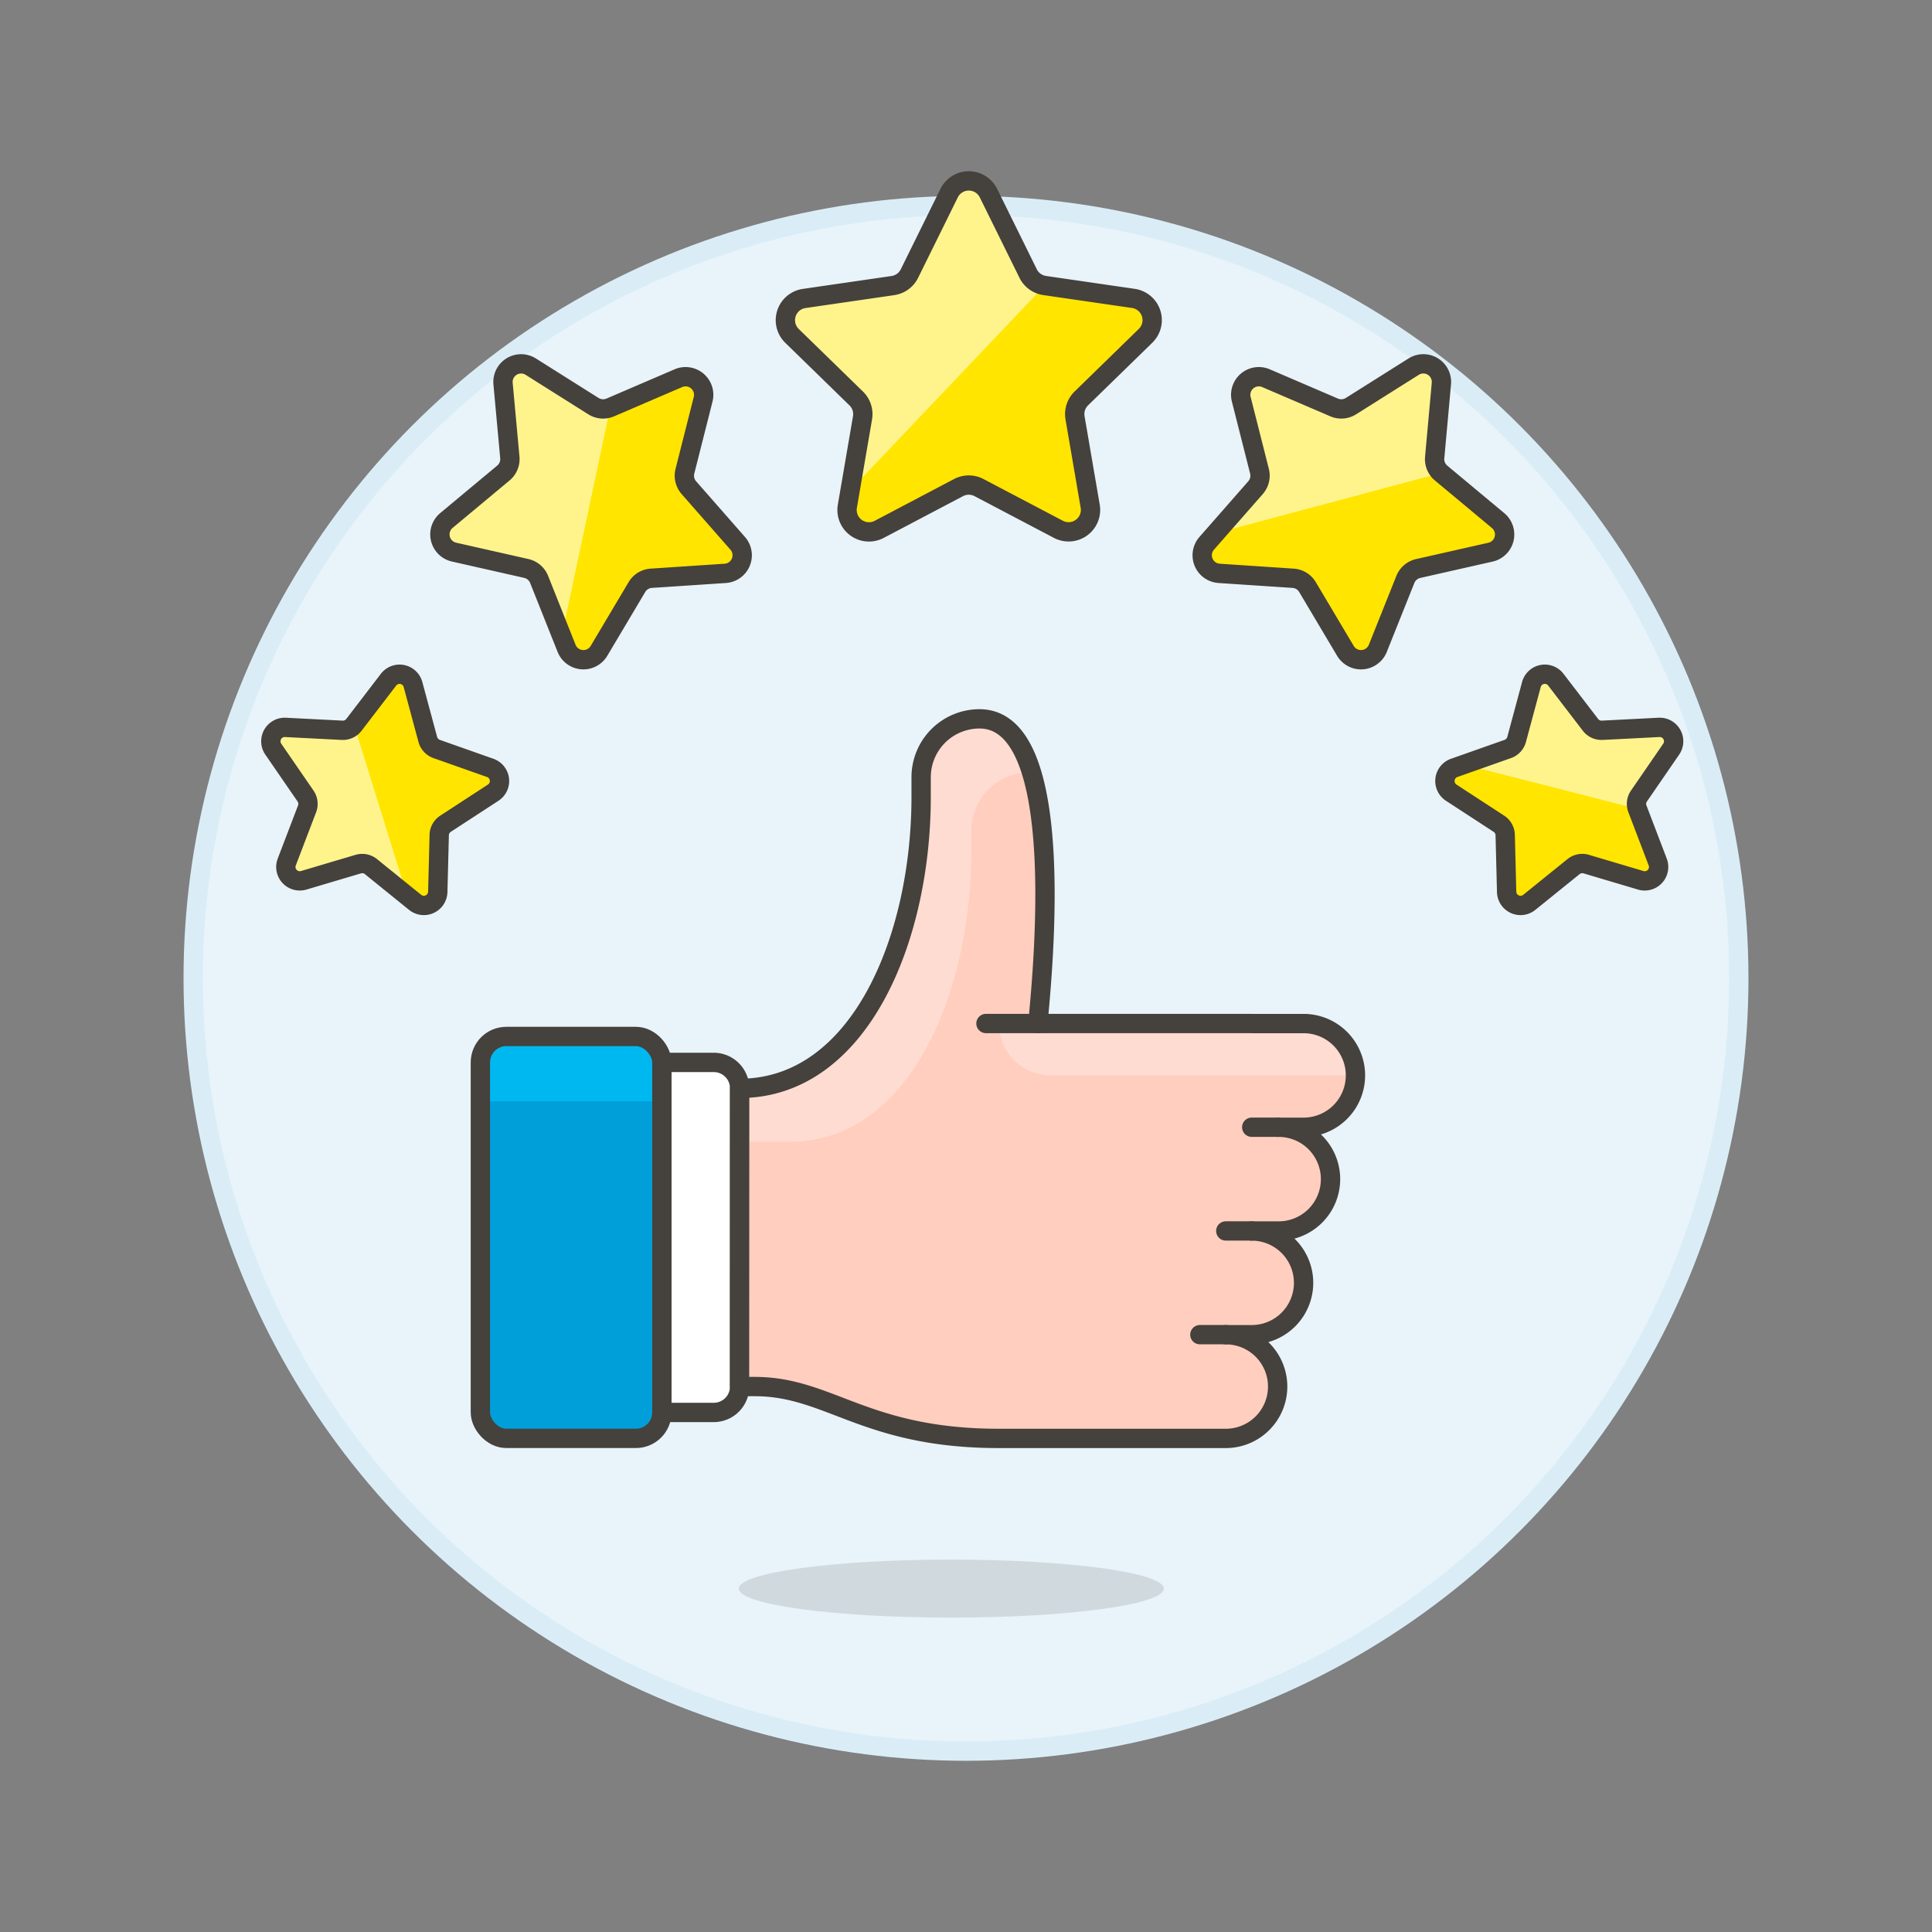 <svg xmlns="http://www.w3.org/2000/svg" viewBox="0 0 100 100"><rect x="0" y="0" width="100" height="100" fill="#808080" stroke="none"/><g class="nc-icon-wrapper"><defs/><circle class="a" cx="50" cy="50.638" r="40" fill="#e8f4fa" stroke="#daedf7" stroke-miterlimit="10"/><ellipse class="b" cx="49.239" cy="82.226" rx="11" ry="1.5" fill="#45413c" opacity="0.15"/><path class="c" d="M34.258 73.108h2.684a1.342 1.342 0 0 0 1.342-1.342V56.332a1.342 1.342 0 0 0-1.342-1.342h-2.684z" fill="#fff" stroke="#45413c" stroke-linecap="round" stroke-linejoin="round"/><path class="d" d="M53.718 52.977c.5-5.013 1.164-15.769-3.02-15.769a3.02 3.02 0 0 0-3.02 3.02v1.006c0 7.382-3.2 15.1-9.394 15.1l-.006 15.434h.792c3.87 0 5.7 2.684 12.634 2.684h11.743a2.684 2.684 0 0 0 0-5.368h1.342a2.684 2.684 0 1 0 0-5.368h1.342a2.685 2.685 0 1 0 0-5.369h1.343a2.684 2.684 0 0 0 0-5.368z" style="" fill="#ffcebf"/><path class="e" d="M67.474 52.977H51.7a2.684 2.684 0 0 0 2.685 2.684h15.773a2.684 2.684 0 0 0-2.684-2.684z" style="" fill="#ffdcd1"/><path class="e" d="M53.392 39.977A3.02 3.02 0 0 0 50.279 43v1c0 7.381-3.2 15.1-9.4 15.1h-2.6v-2.768c6.193 0 9.394-7.716 9.394-15.1v-1.004a3.02 3.02 0 0 1 3.02-3.02c1.345 0 2.188 1.104 2.699 2.769z" style="" fill="#ffdcd1"/><path class="f" d="M51.033 52.977h2.685" stroke="#45413c" stroke-linecap="round" stroke-linejoin="round" fill="none"/><path class="f" d="M63.447 69.082h-1.342" stroke="#45413c" stroke-linecap="round" stroke-linejoin="round" fill="none"/><path class="f" d="M64.789 63.714h-1.342" stroke="#45413c" stroke-linecap="round" stroke-linejoin="round" fill="none"/><path class="f" d="M66.131 58.345h-1.342" stroke="#45413c" stroke-linecap="round" stroke-linejoin="round" fill="none"/><path class="f" d="M53.718 52.977c.5-5.013 1.164-15.769-3.02-15.769a3.02 3.02 0 0 0-3.02 3.02v1.006c0 7.382-3.2 15.1-9.394 15.1l-.006 15.434h.792c3.87 0 5.7 2.684 12.634 2.684h11.743a2.684 2.684 0 0 0 0-5.368h1.342a2.684 2.684 0 1 0 0-5.368h1.342a2.685 2.685 0 1 0 0-5.369h1.343a2.684 2.684 0 0 0 0-5.368z" stroke="#45413c" stroke-linecap="round" stroke-linejoin="round" fill="none"/><g><rect class="g" x="24.864" y="53.648" width="9.394" height="20.802" rx="1.342" ry="1.342" style="" fill="#009fd9"/><path class="h" d="M24.864 57v-1.888a1.464 1.464 0 0 1 1.463-1.464h6.467a1.464 1.464 0 0 1 1.464 1.464V57z" style="" fill="#00b8f0"/><rect class="f" x="24.864" y="53.648" width="9.394" height="20.802" rx="1.342" ry="1.342" stroke="#45413c" stroke-linecap="round" stroke-linejoin="round" fill="none"/></g><g><path class="i" d="M51.162 9.995l2.054 4.162a1.135 1.135 0 0 0 .855.621l4.594.668a1.135 1.135 0 0 1 .629 1.936l-3.324 3.24a1.136 1.136 0 0 0-.327 1l.785 4.575a1.135 1.135 0 0 1-1.647 1.2l-4.109-2.16a1.133 1.133 0 0 0-1.056 0L45.507 27.4a1.135 1.135 0 0 1-1.647-1.2l.784-4.575a1.132 1.132 0 0 0-.326-1l-3.324-3.24a1.135 1.135 0 0 1 .629-1.936l4.594-.668a1.135 1.135 0 0 0 .855-.621l2.054-4.162a1.135 1.135 0 0 1 2.036-.003z" style="" fill="#ffe500"/><path class="j" d="M44 25.385l.644-3.758a1.132 1.132 0 0 0-.326-1l-3.324-3.24a1.135 1.135 0 0 1 .629-1.936l4.594-.668a1.135 1.135 0 0 0 .855-.621L49.126 10a1.135 1.135 0 0 1 2.036 0l2.054 4.162a1.135 1.135 0 0 0 .855.621z" style="" fill="#fff48c"/><path class="f" d="M51.162 9.995l2.054 4.162a1.135 1.135 0 0 0 .855.621l4.594.668a1.135 1.135 0 0 1 .629 1.936l-3.324 3.24a1.136 1.136 0 0 0-.327 1l.785 4.575a1.135 1.135 0 0 1-1.647 1.2l-4.109-2.16a1.133 1.133 0 0 0-1.056 0L45.507 27.4a1.135 1.135 0 0 1-1.647-1.2l.784-4.575a1.132 1.132 0 0 0-.326-1l-3.324-3.24a1.135 1.135 0 0 1 .629-1.936l4.594-.668a1.135 1.135 0 0 0 .855-.621l2.054-4.162a1.135 1.135 0 0 1 2.036-.003z" stroke="#45413c" stroke-linecap="round" stroke-linejoin="round" fill="none"/></g><g><path class="i" d="M27.471 18.977l3.246 2.045a.941.941 0 0 0 .871.068l3.526-1.515a.938.938 0 0 1 1.28 1.092l-.942 3.72a.941.941 0 0 0 .2.85l2.531 2.885a.938.938 0 0 1-.644 1.555l-3.829.254a.936.936 0 0 0-.744.457l-1.962 3.3a.938.938 0 0 1-1.678-.131l-1.421-3.567a.941.941 0 0 0-.664-.567l-3.741-.846a.939.939 0 0 1-.394-1.636l2.949-2.457a.936.936 0 0 0 .334-.807l-.351-3.821a.938.938 0 0 1 1.433-.879z" style="" fill="#ffe500"/><path class="j" d="M29.075 32.917l-1.17-2.927a.941.941 0 0 0-.664-.567l-3.741-.846a.939.939 0 0 1-.394-1.636l2.949-2.457a.936.936 0 0 0 .334-.807l-.351-3.821a.938.938 0 0 1 1.435-.879l3.246 2.045a.941.941 0 0 0 .871.068z" style="" fill="#fff48c"/><path class="f" d="M27.471 18.977l3.246 2.045a.941.941 0 0 0 .871.068l3.526-1.515a.938.938 0 0 1 1.28 1.092l-.942 3.72a.941.941 0 0 0 .2.85l2.531 2.885a.938.938 0 0 1-.644 1.555l-3.829.254a.936.936 0 0 0-.744.457l-1.962 3.3a.938.938 0 0 1-1.678-.131l-1.421-3.567a.941.941 0 0 0-.664-.567l-3.741-.846a.939.939 0 0 1-.394-1.636l2.949-2.457a.936.936 0 0 0 .334-.807l-.351-3.821a.938.938 0 0 1 1.433-.879z" stroke="#45413c" stroke-linecap="round" stroke-linejoin="round" fill="none"/></g><g><path class="i" d="M14.771 37.649l2.94.15a.718.718 0 0 0 .608-.281l1.791-2.337a.72.72 0 0 1 1.267.25l.766 2.843a.722.722 0 0 0 .455.492l2.776.98a.72.72 0 0 1 .153 1.283l-2.466 1.607a.717.717 0 0 0-.327.585l-.075 2.943a.72.72 0 0 1-1.172.542l-2.287-1.85a.72.72 0 0 0-.657-.13l-2.822.838a.72.72 0 0 1-.878-.947l1.051-2.75a.719.719 0 0 0-.079-.665l-1.669-2.425a.72.72 0 0 1 .625-1.128z" style="" fill="#ffe500"/><path class="j" d="M21.078 46.375L19.2 44.856a.72.72 0 0 0-.657-.13l-2.822.838a.72.72 0 0 1-.878-.947l1.051-2.75a.719.719 0 0 0-.079-.665l-1.669-2.425a.72.72 0 0 1 .629-1.128l2.94.15a.718.718 0 0 0 .608-.281z" style="" fill="#fff48c"/><path class="f" d="M14.771 37.649l2.94.15a.718.718 0 0 0 .608-.281l1.791-2.337a.72.72 0 0 1 1.267.25l.766 2.843a.722.722 0 0 0 .455.492l2.776.98a.72.72 0 0 1 .153 1.283l-2.466 1.607a.717.717 0 0 0-.327.585l-.075 2.943a.72.72 0 0 1-1.172.542l-2.287-1.85a.72.72 0 0 0-.657-.13l-2.822.838a.72.72 0 0 1-.878-.947l1.051-2.75a.719.719 0 0 0-.079-.665l-1.669-2.425a.72.72 0 0 1 .625-1.128z" stroke="#45413c" stroke-linecap="round" stroke-linejoin="round" fill="none"/></g><path class="i" d="M74.606 19.856a.938.938 0 0 0-1.435-.879l-3.246 2.045a.941.941 0 0 1-.871.068l-3.526-1.515a.938.938 0 0 0-1.28 1.092l.942 3.72a.944.944 0 0 1-.2.85l-2.531 2.885a.938.938 0 0 0 .644 1.555l3.828.254a.936.936 0 0 1 .745.457l1.962 3.3a.938.938 0 0 0 1.678-.131l1.425-3.564a.941.941 0 0 1 .664-.567l3.743-.846a.938.938 0 0 0 .393-1.636l-2.948-2.457a.934.934 0 0 1-.334-.807z" style="" fill="#ffe500"/><path class="j" d="M62.907 27.606l2.078-2.369a.938.938 0 0 0 .2-.85l-.942-3.72a.938.938 0 0 1 1.28-1.092l3.526 1.514a.935.935 0 0 0 .871-.068l3.247-2.045a.938.938 0 0 1 1.434.88l-.351 3.821a.936.936 0 0 0 .334.807z" style="" fill="#fff48c"/><path class="f" d="M74.606 19.856a.938.938 0 0 0-1.435-.879l-3.246 2.045a.941.941 0 0 1-.871.068l-3.527-1.515a.937.937 0 0 0-1.279 1.092l.942 3.72a.944.944 0 0 1-.2.85l-2.531 2.885a.938.938 0 0 0 .644 1.555l3.828.254a.936.936 0 0 1 .745.457l1.962 3.3a.938.938 0 0 0 1.678-.131l1.425-3.564a.941.941 0 0 1 .664-.567l3.743-.846a.938.938 0 0 0 .393-1.636l-2.948-2.457a.934.934 0 0 1-.334-.807z" stroke="#45413c" stroke-linecap="round" stroke-linejoin="round" fill="none"/><g><path class="i" d="M86.5 38.777a.72.72 0 0 0-.63-1.128l-2.939.15a.721.721 0 0 1-.609-.281l-1.79-2.337a.72.72 0 0 0-1.267.25l-.765 2.843a.722.722 0 0 1-.455.492l-2.777.98a.721.721 0 0 0-.153 1.283l2.467 1.607a.722.722 0 0 1 .327.585l.074 2.943a.72.72 0 0 0 1.172.542l2.291-1.85a.722.722 0 0 1 .658-.13l2.822.838a.719.719 0 0 0 .877-.947l-1.05-2.75a.714.714 0 0 1 .079-.665z" style="" fill="#ffe500"/><path class="j" d="M75.763 39.571l2.28-.806a.717.717 0 0 0 .456-.491l.766-2.843a.72.72 0 0 1 1.266-.251l1.791 2.338a.719.719 0 0 0 .608.281l2.94-.15a.721.721 0 0 1 .63 1.128L84.831 41.2a.719.719 0 0 0-.08.666z" style="" fill="#fff48c"/><path class="f" d="M86.5 38.777a.72.72 0 0 0-.63-1.128l-2.939.15a.721.721 0 0 1-.609-.281l-1.791-2.337a.719.719 0 0 0-1.266.25l-.765 2.843a.722.722 0 0 1-.455.492l-2.777.98a.721.721 0 0 0-.153 1.283l2.467 1.607a.722.722 0 0 1 .327.585l.074 2.943a.72.72 0 0 0 1.172.542l2.291-1.85a.722.722 0 0 1 .658-.13l2.822.839a.72.72 0 0 0 .877-.947l-1.05-2.751a.714.714 0 0 1 .079-.665z" stroke="#45413c" stroke-linecap="round" stroke-linejoin="round" fill="none"/></g></g></svg>